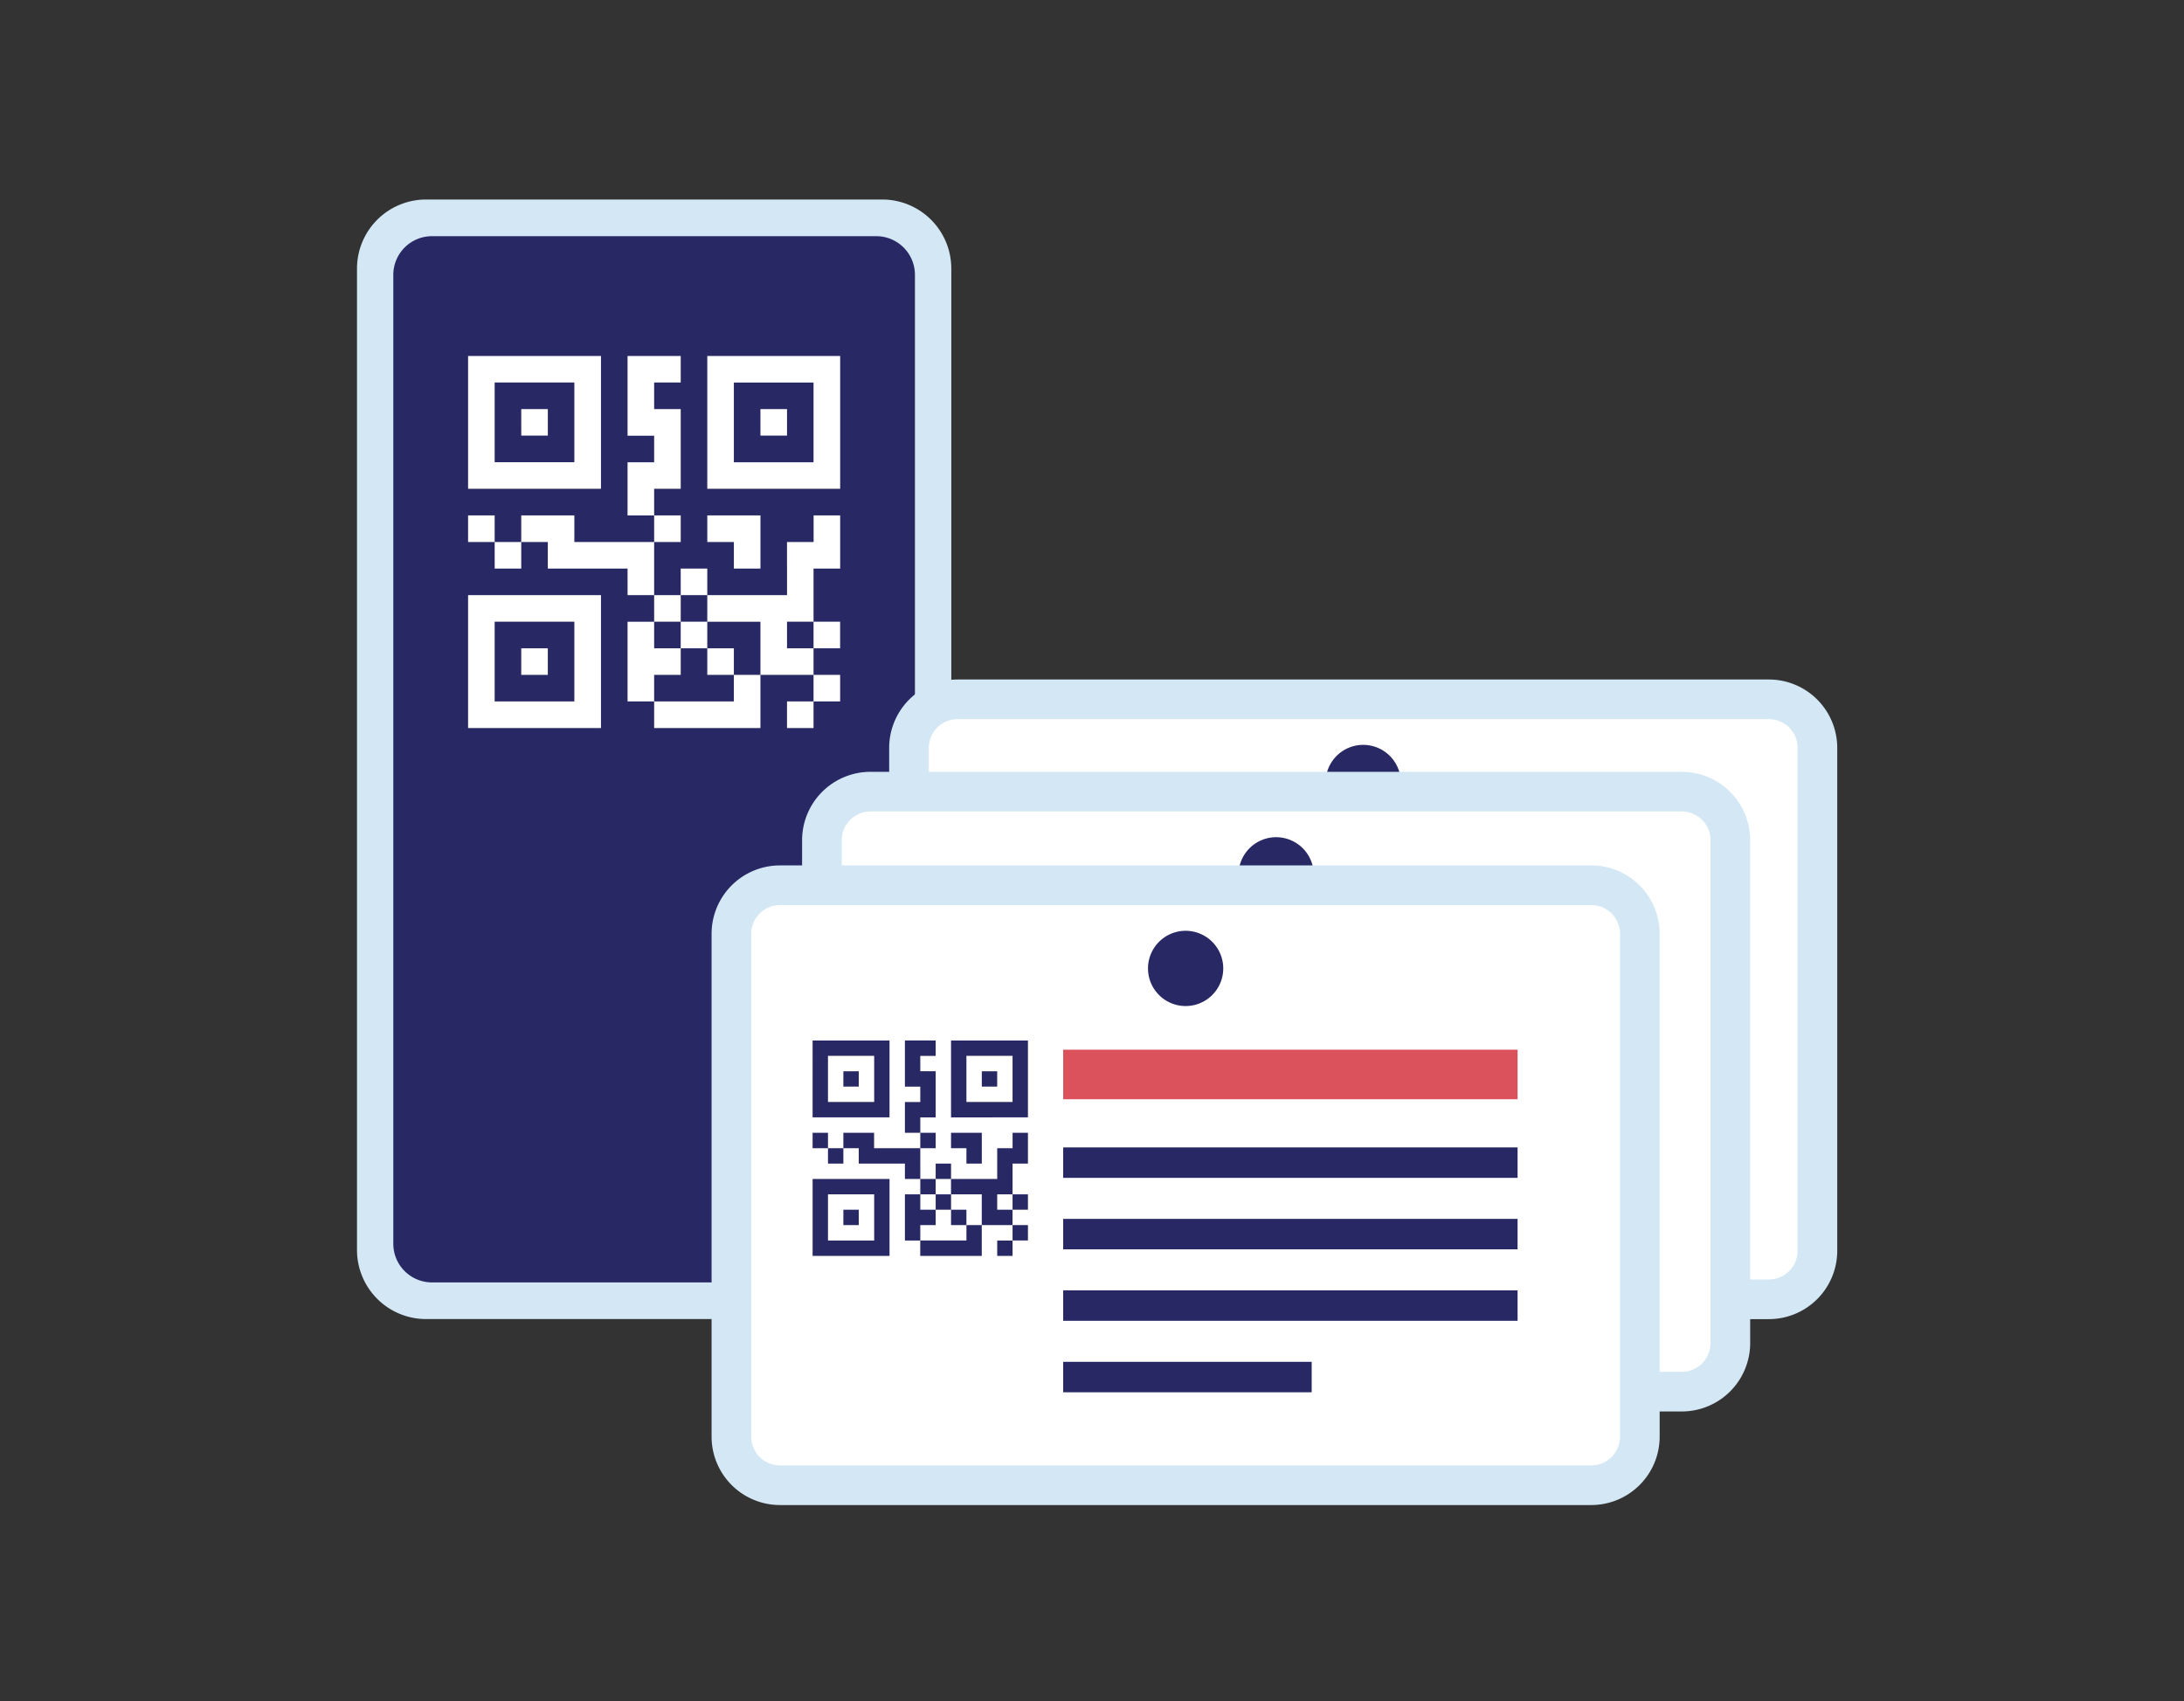 <svg xmlns="http://www.w3.org/2000/svg" xmlns:xlink="http://www.w3.org/1999/xlink" width="208" height="162" viewBox="0 0 208 162"><rect x="0" y="0" width="208" height="162" fill="#333333" stroke="none"/><defs><clipPath id="clip-path"><rect id="Rectangle_4837" data-name="Rectangle 4837" width="140.976" height="124.329" transform="translate(0 0)" fill="none"></rect></clipPath><clipPath id="clip-icon-basis-onderdelen-svan-en-badge"><rect width="208" height="162"></rect></clipPath></defs><g id="icon-basis-onderdelen-svan-en-badge" clip-path="url(#clip-icon-basis-onderdelen-svan-en-badge)"><g id="Group_10178" data-name="Group 10178" transform="translate(34 19)"><g id="Group_10177" data-name="Group 10177" clip-path="url(#clip-path)"><path id="Path_8915" data-name="Path 8915" d="M50.016,106.618H6.58A6.58,6.58,0,0,1,0,100.038V6.58A6.58,6.58,0,0,1,6.58,0H50.016A6.58,6.58,0,0,1,56.6,6.58v93.458a6.58,6.58,0,0,1-6.58,6.58" fill="#d3e8f4" fill-rule="evenodd"></path><path id="Path_8916" data-name="Path 8916" d="M49.454,103.127H7.142a3.683,3.683,0,0,1-3.684-3.683V7.176A3.684,3.684,0,0,1,7.142,3.492H49.454a3.683,3.683,0,0,1,3.683,3.684V99.444a3.683,3.683,0,0,1-3.683,3.683" fill="#282865" fill-rule="evenodd"></path><path id="Path_8917" data-name="Path 8917" d="M134.461,104.736H57.2a4.628,4.628,0,0,1-4.627-4.627V52.226A4.628,4.628,0,0,1,57.2,47.6h77.263a4.627,4.627,0,0,1,4.627,4.628v47.883a4.627,4.627,0,0,1-4.627,4.627" fill="#fff"></path><path id="Rectangle_4834" data-name="Rectangle 4834" d="M4.627,0H81.89a4.627,4.627,0,0,1,4.627,4.627V52.51a4.628,4.628,0,0,1-4.628,4.628H4.627A4.627,4.627,0,0,1,0,52.511V4.627A4.627,4.627,0,0,1,4.627,0Z" transform="translate(52.571 47.598)" fill="none" stroke="#d3e8f4" stroke-miterlimit="10" stroke-width="3.776"></path><line id="Line_41" data-name="Line 41" x2="43.275" transform="translate(84.169 74.015)" fill="none" stroke="#282865" stroke-miterlimit="10" stroke-width="2.9"></line><line id="Line_42" data-name="Line 42" x2="43.275" transform="translate(84.169 65.618)" fill="none" stroke="#db515c" stroke-miterlimit="10" stroke-width="4.72"></line><line id="Line_43" data-name="Line 43" x2="43.275" transform="translate(84.169 80.821)" fill="none" stroke="#282865" stroke-miterlimit="10" stroke-width="2.9"></line><line id="Line_44" data-name="Line 44" x2="43.275" transform="translate(84.169 87.628)" fill="none" stroke="#282865" stroke-miterlimit="10" stroke-width="2.9"></line><line id="Line_45" data-name="Line 45" x2="23.666" transform="translate(84.169 94.435)" fill="none" stroke="#282865" stroke-miterlimit="10" stroke-width="2.9"></line><path id="Path_8918" data-name="Path 8918" d="M77.886,82.895h1.462V81.43H77.886Zm-2.93-2.93V81.43h-4.4v1.465h5.86v-2.93Zm4.392,1.465h1.467V79.965H79.348ZM63.235,79.965H64.7V78.5H63.235Zm10.255,0h1.465V78.5H73.49ZM69.1,77.035V81.43H70.56V79.965h1.465V78.5H70.56V77.035Zm2.93,1.465H73.49V77.034H72.025ZM61.77,77.035h4.4V81.43h-4.4Zm-1.465,5.86h7.326V75.569H60.305Zm10.255-5.86h1.465V75.569H70.56ZM69.1,75.57H70.56V74.105H69.1Zm2.93,0H73.49V74.105H72.025Zm5.861-1.465V75.57h-4.4v1.465h2.93v2.93h2.928V78.5h1.465V77.035H79.348V78.5H77.886V77.035h1.462v-2.93Zm-16.116,0h1.465V72.64H61.77ZM60.305,72.64H61.77V71.175H60.305Zm2.93-1.465V72.64H64.7V74.1h5.86V72.64H66.165V71.175ZM70.56,72.64h1.465V71.175H70.56Zm2.93-1.465V72.64h1.465V74.1H76.42V71.175Zm5.861,0V72.64H77.886V74.1h2.93V71.175Zm-16.116-4.4H64.7V65.313H63.235Zm13.185,0h1.465V65.313H76.42Zm-14.65-2.93h4.4v4.395h-4.4Zm-1.465,5.86h7.326V62.384H60.305Zm8.79-7.324v4.394H70.56v1.465H69.1v2.932H70.56V69.708h1.465V65.313H70.56V63.848h1.465V62.384Zm5.86,1.464h4.393v4.395H74.955Zm-1.465,5.86h7.326V62.384H73.49Z" fill="#282865"></path><path id="Path_8919" data-name="Path 8919" d="M99.413,55.52a3.583,3.583,0,1,1-3.584-3.584,3.583,3.583,0,0,1,3.584,3.584" fill="#282865"></path><path id="Path_8920" data-name="Path 8920" d="M126.168,113.529H48.9a4.628,4.628,0,0,1-4.627-4.627V61.019A4.628,4.628,0,0,1,48.9,56.391h77.263a4.627,4.627,0,0,1,4.627,4.628V108.9a4.627,4.627,0,0,1-4.627,4.627" fill="#fff"></path><path id="Rectangle_4835" data-name="Rectangle 4835" d="M4.627,0H81.89a4.627,4.627,0,0,1,4.627,4.627V52.51a4.628,4.628,0,0,1-4.628,4.628H4.627A4.627,4.627,0,0,1,0,52.511V4.627A4.627,4.627,0,0,1,4.627,0Z" transform="translate(44.278 56.391)" fill="none" stroke="#d3e8f4" stroke-miterlimit="10" stroke-width="3.776"></path><line id="Line_46" data-name="Line 46" x2="43.275" transform="translate(75.876 82.808)" fill="none" stroke="#282865" stroke-miterlimit="10" stroke-width="2.9"></line><line id="Line_47" data-name="Line 47" x2="43.275" transform="translate(75.876 74.411)" fill="none" stroke="#db515c" stroke-miterlimit="10" stroke-width="4.72"></line><line id="Line_48" data-name="Line 48" x2="43.275" transform="translate(75.876 89.614)" fill="none" stroke="#282865" stroke-miterlimit="10" stroke-width="2.9"></line><line id="Line_49" data-name="Line 49" x2="43.275" transform="translate(75.876 96.421)" fill="none" stroke="#282865" stroke-miterlimit="10" stroke-width="2.9"></line><line id="Line_50" data-name="Line 50" x2="23.666" transform="translate(75.876 103.228)" fill="none" stroke="#282865" stroke-miterlimit="10" stroke-width="2.9"></line><path id="Path_8921" data-name="Path 8921" d="M69.593,91.688h1.462V90.223H69.593Zm-2.93-2.93v1.465h-4.4v1.465h5.86v-2.93Zm4.392,1.465h1.467V88.758H71.055ZM54.941,88.758h1.465V87.292H54.941Zm10.256,0h1.465V87.292H65.2Zm-4.4-2.93v4.395h1.465V88.758h1.465V87.293H62.267V85.828Zm2.93,1.465H65.2V85.827H63.732ZM53.477,85.828h4.4v4.395h-4.4Zm-1.465,5.86h7.326V84.362H52.012Zm10.255-5.86h1.465V84.362H62.267ZM60.8,84.363h1.465V82.9H60.8Zm2.93,0H65.2V82.9H63.732ZM69.593,82.9v1.465H65.2v1.465h2.93v2.93h2.928V87.293H72.52V85.828H71.055v1.465H69.593V85.828h1.462V82.9Zm-16.116,0h1.464V81.433H53.477Zm-1.465-1.465h1.465V79.968H52.012Zm2.929-1.465v1.465h1.465V82.9h5.861V81.433H57.872V79.968Zm7.326,1.465h1.465V79.968H62.267Zm2.93-1.465v1.465h1.465V82.9h1.465V79.968Zm5.861,0v1.465H69.593V82.9h2.93V79.968Zm-16.117-4.4h1.465V74.106H54.941Zm13.186,0h1.465V74.106H68.127Zm-14.65-2.93h4.4v4.4h-4.4ZM52.012,78.5h7.326V71.177H52.012Zm8.79-7.324v4.394h1.465v1.465H60.8v2.932h1.465V78.5h1.465V74.106H62.267V72.641h1.465V71.177Zm5.86,1.464h4.393v4.4H66.662ZM65.2,78.5h7.326V71.177H65.2Z" fill="#282865"></path><path id="Path_8922" data-name="Path 8922" d="M91.12,64.313a3.583,3.583,0,1,1-3.584-3.584,3.583,3.583,0,0,1,3.584,3.584" fill="#282865"></path><path id="Path_8923" data-name="Path 8923" d="M40.954,50.333H43.48V47.8H40.954Zm-5.062-5.062V47.8H28.3v2.531H38.422V45.271ZM43.48,47.8h2.534V45.271H43.48ZM15.642,45.271h2.531V42.739H15.642Zm17.718,0h2.531V42.739H33.36Zm-7.593-5.062V47.8H28.3V45.271h2.531V42.739H28.3V40.208Zm5.062,2.531H33.36V40.208H30.829ZM13.111,40.208H20.7V47.8H13.111ZM10.58,50.333H23.236V37.677H10.58ZM28.3,40.208h2.531V37.675H28.3Zm-2.531-2.531H28.3V35.146H25.767Zm5.062,0H33.36V35.146H30.829Zm10.125-2.531v2.531H33.36v2.531h5.062V45.27H43.48V42.739h2.531V40.208H43.48v2.531H40.954V40.208H43.48V35.146Zm-27.842,0h2.53V32.615H13.111ZM10.58,32.615h2.531V30.084H10.58Zm5.062-2.531v2.531h2.531v2.529H28.3V32.615H20.7V30.084ZM28.3,32.615h2.531V30.084H28.3Zm5.062-2.531v2.531h2.531v2.529h2.531v-5.06Zm10.125,0v2.531H40.954v2.529h5.062v-5.06Zm-27.843-7.6h2.531V19.957H15.642Zm22.78,0h2.531V19.957H38.422ZM13.111,17.426H20.7v7.593H13.111ZM10.58,27.55H23.236V14.9H10.58ZM25.767,14.9v7.592H28.3v2.531H25.767v5.065H28.3V27.55h2.531V19.957H28.3V17.426h2.531V14.9Zm10.124,2.53H43.48v7.593H35.891ZM33.36,27.55H46.016V14.9H33.36Z" fill="#fff"></path><path id="Path_8924" data-name="Path 8924" d="M117.548,122.441H40.285a4.628,4.628,0,0,1-4.627-4.627V69.931A4.628,4.628,0,0,1,40.285,65.3h77.263a4.627,4.627,0,0,1,4.627,4.628v47.883a4.627,4.627,0,0,1-4.627,4.627" fill="#fff"></path><path id="Rectangle_4836" data-name="Rectangle 4836" d="M4.627,0H81.89a4.627,4.627,0,0,1,4.627,4.627V52.51a4.628,4.628,0,0,1-4.628,4.628H4.627A4.627,4.627,0,0,1,0,52.511V4.627A4.627,4.627,0,0,1,4.627,0Z" transform="translate(35.658 65.303)" fill="none" stroke="#d3e8f4" stroke-miterlimit="10" stroke-width="3.776"></path><line id="Line_51" data-name="Line 51" x2="43.275" transform="translate(67.256 91.72)" fill="none" stroke="#282865" stroke-miterlimit="10" stroke-width="2.9"></line><line id="Line_52" data-name="Line 52" x2="43.275" transform="translate(67.256 83.324)" fill="none" stroke="#db515c" stroke-miterlimit="10" stroke-width="4.72"></line><line id="Line_53" data-name="Line 53" x2="43.275" transform="translate(67.256 98.527)" fill="none" stroke="#282865" stroke-miterlimit="10" stroke-width="2.9"></line><line id="Line_54" data-name="Line 54" x2="43.275" transform="translate(67.256 105.334)" fill="none" stroke="#282865" stroke-miterlimit="10" stroke-width="2.9"></line><line id="Line_55" data-name="Line 55" x2="23.666" transform="translate(67.256 112.14)" fill="none" stroke="#282865" stroke-miterlimit="10" stroke-width="2.9"></line><path id="Path_8925" data-name="Path 8925" d="M60.972,100.6h1.462V99.136H60.972Zm-2.93-2.93v1.465h-4.4V100.6h5.859v-2.93Zm4.392,1.465H63.9V97.671H62.434ZM46.321,97.671h1.465V96.205H46.321Zm10.255,0h1.465V96.205H56.576Zm-4.394-2.93v4.4h1.465V97.671h1.465V96.205H53.647V94.74Zm2.93,1.465h1.465V94.74H55.112ZM44.856,94.74h4.4v4.4h-4.4ZM43.391,100.6h7.326V93.275H43.391ZM53.647,94.74h1.465V93.274H53.647Zm-1.465-1.465h1.465V91.81H52.182Zm2.93,0h1.465V91.81H55.112Zm5.86-1.465v1.465h-4.4V94.74h2.93v2.93h2.928V96.205H63.9V94.74H62.434v1.465H60.972V94.74h1.462V91.81Zm-16.115,0h1.464V90.345H44.856Zm-1.466-1.465h1.465V88.88H43.391Zm2.93-1.465v1.465h1.465v1.464h5.861V90.345h-4.4V88.88Zm7.326,1.465h1.465V88.88H53.647Zm2.929-1.465v1.465h1.465v1.464h1.465V88.88Zm5.861,0v1.465H60.972v1.464H63.9V88.88Zm-16.116-4.4h1.465V83.019H46.321Zm13.185,0h1.465V83.019H59.506Zm-14.65-2.93h4.4v4.395h-4.4Zm-1.465,5.86h7.326V80.09H43.391Zm8.791-7.325v4.4h1.465v1.465H52.182V88.88h1.465V87.414h1.465v-4.4H53.647V81.554h1.465V80.089Zm5.859,1.465h4.393v4.395H58.041Zm-1.465,5.86H63.9V80.09H56.576Z" fill="#282865"></path><path id="Path_8926" data-name="Path 8926" d="M82.5,73.226a3.583,3.583,0,1,1-3.584-3.584A3.584,3.584,0,0,1,82.5,73.226" fill="#282865"></path></g></g></g></svg>